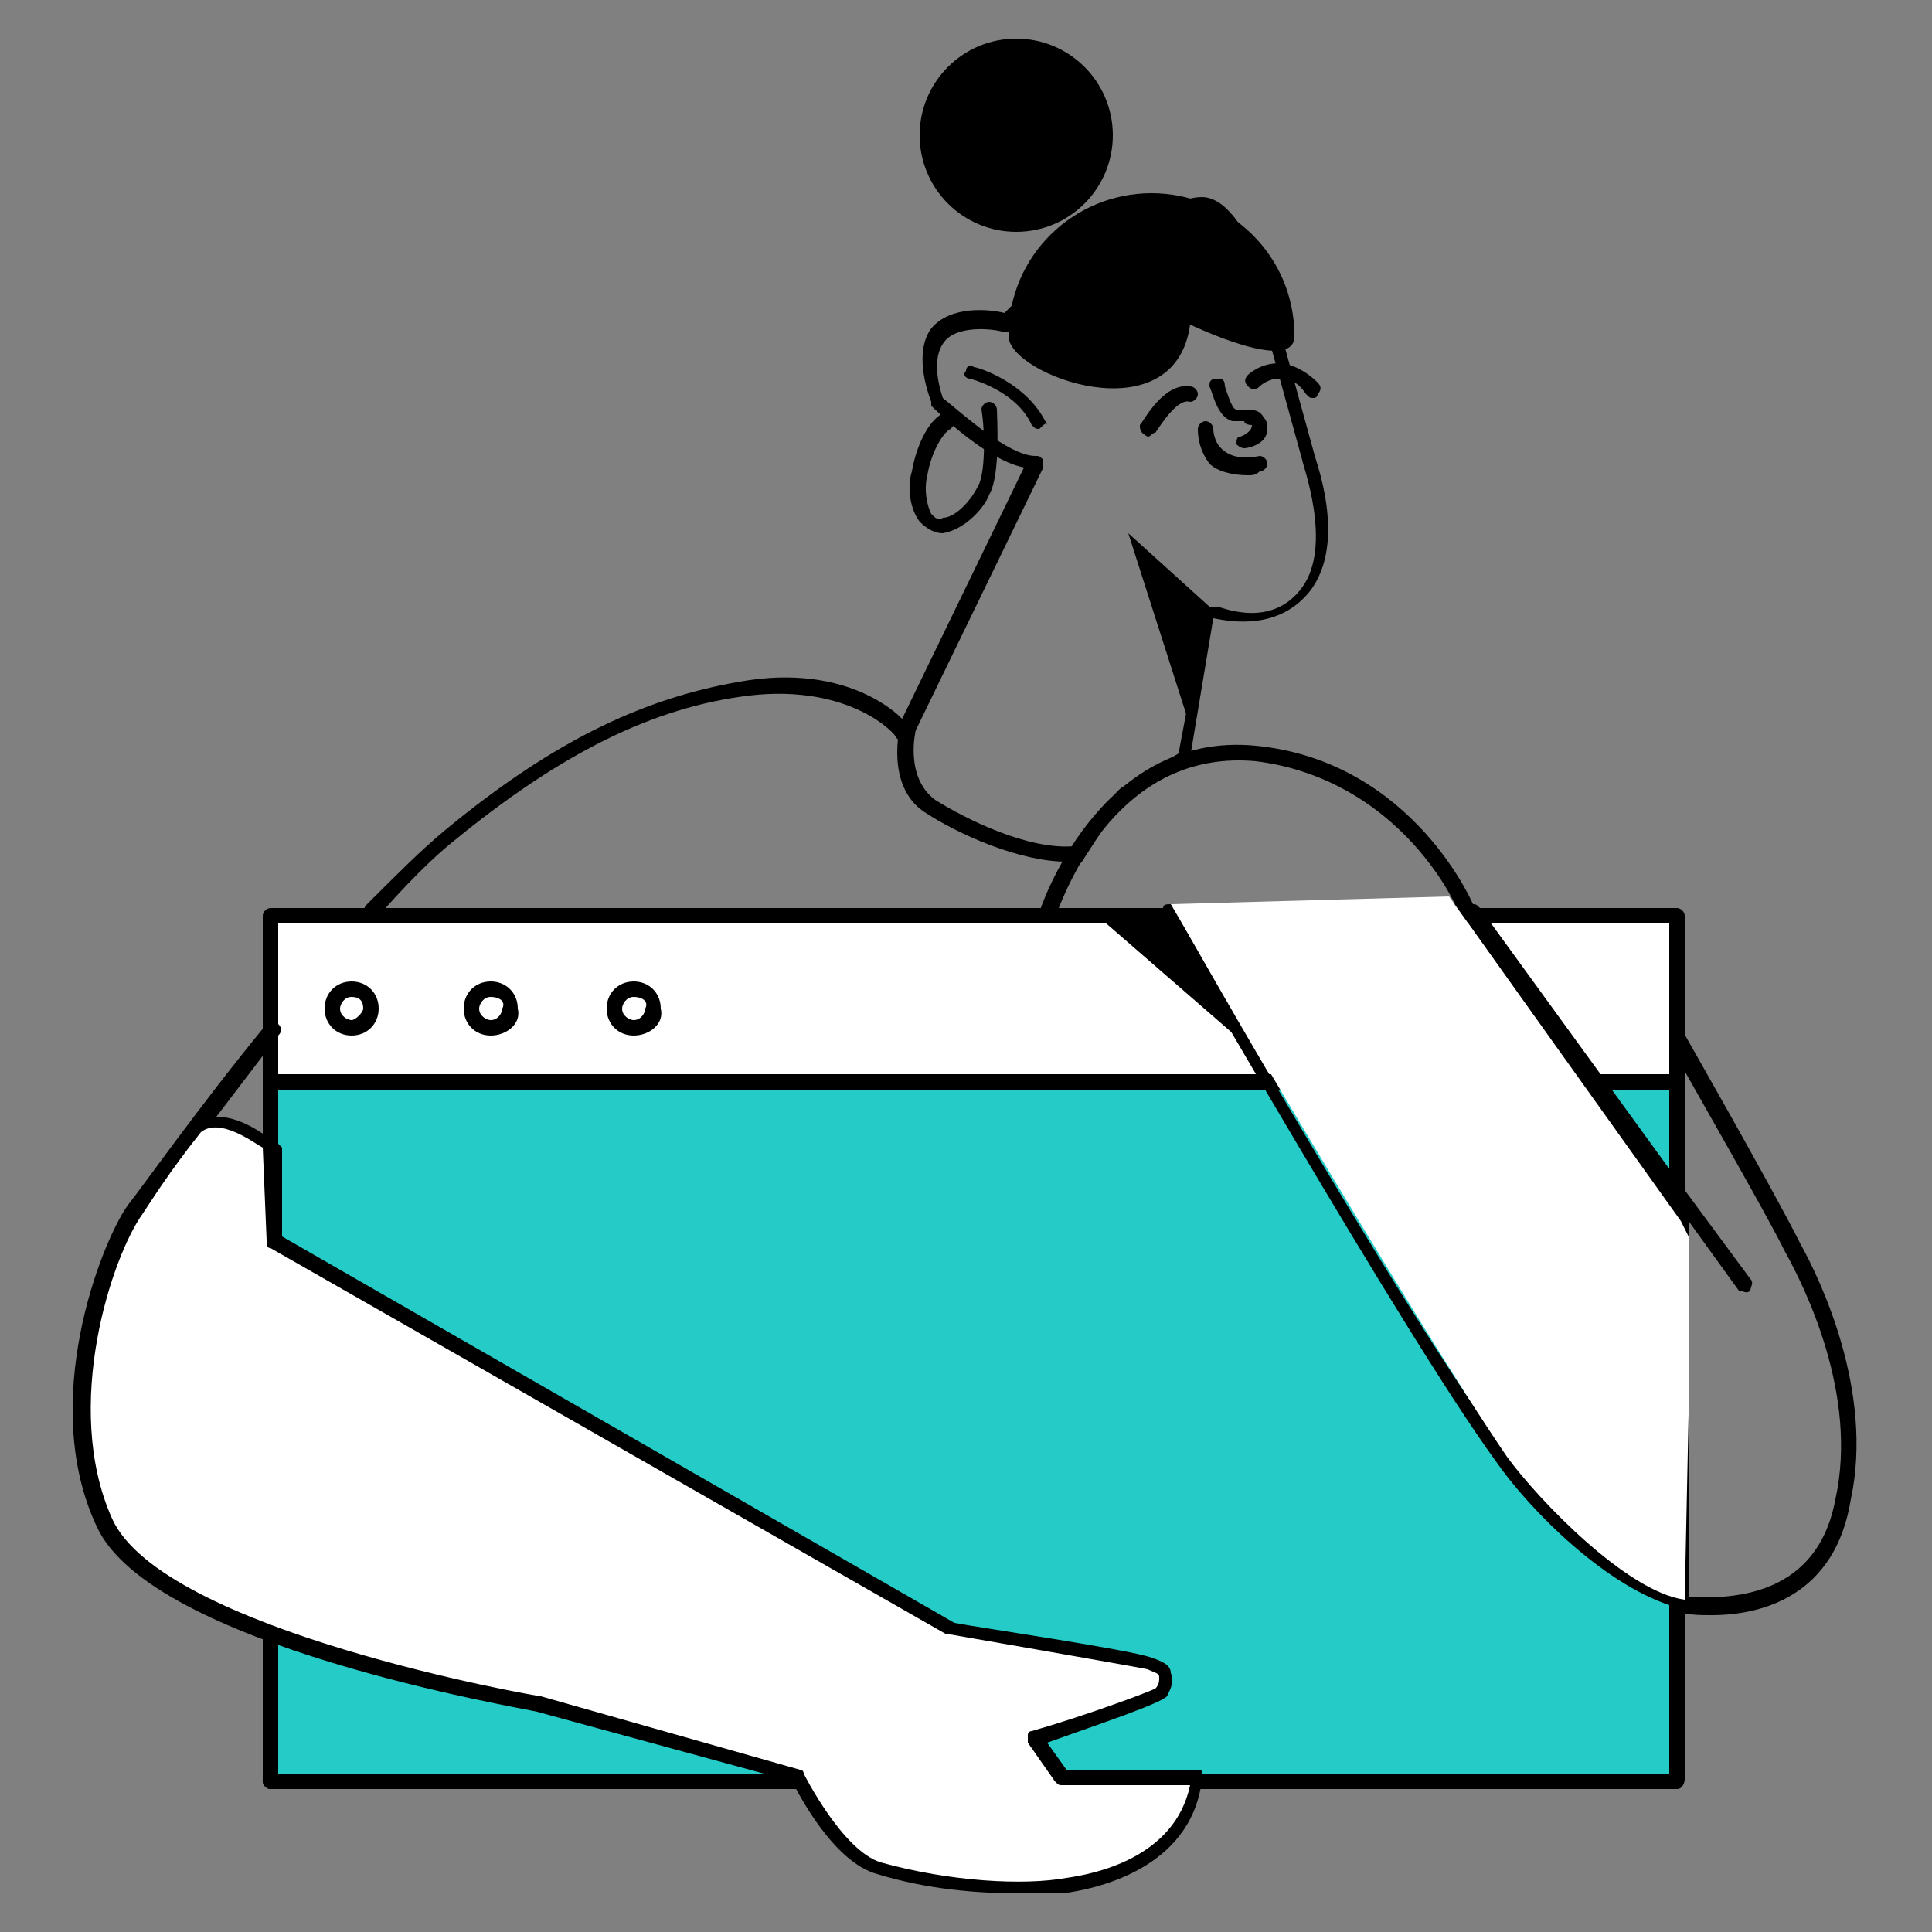 <?xml version="1.0" encoding="utf-8"?>
<!-- Generator: Adobe Illustrator 26.0.2, SVG Export Plug-In . SVG Version: 6.00 Build 0)  -->
<svg version="1.0" id="Layer_1" xmlns="http://www.w3.org/2000/svg" xmlns:xlink="http://www.w3.org/1999/xlink" x="0px" y="0px"
	 viewBox="0 0 50 50" style="enable-background:new 0 0 50 50;" xml:space="preserve">
<rect x="0" y="0" width="50" height="50" fill="#808080" stroke="none"/>
<style type="text/css">
	.st0{fill:#FFFFFF;}
	.st1{fill:#24CBC7;}
</style>
<g>
	<g>
		<circle cx="26.3" cy="3.5" r="2.5"/>
	</g>
	<g>
		<path d="M33.5,8.7c0,1-2.7-0.3-2.7-0.3c-0.4,2.9-4.7,1.3-4.7,0.3c0-2.1,1.7-3.7,3.7-3.7S33.5,6.6,33.5,8.7z"/>
	</g>
	<g>
		<path d="M27.6,22.3c-1.2,0-2.8-0.7-3.7-1.3c-1-0.7-0.6-2.2-0.6-2.3l3.2-6.6c-1-0.2-2.3-1.5-2.4-1.6c0,0,0,0,0-0.1
			c-0.3-0.8-0.3-1.5,0-1.9c0.5-0.6,1.5-0.5,1.9-0.4c0.8-0.9,4-3,5.1-3c1.2,0,2,3.1,2.1,3.7l0.8,2.9c0,0.1,0.9,2.3-0.1,3.6
			c-0.8,1-2,0.8-2.5,0.7l-0.6,3.6c0,0.1,0,0.1-0.1,0.1l-1.6,0.9L28,22.3c0,0-0.1,0.1-0.1,0.1C27.8,22.3,27.7,22.3,27.6,22.3z
			 M23.7,18.9c0,0-0.3,1.2,0.5,1.8c0.8,0.5,2.4,1.3,3.6,1.2l1.1-1.4c0,0,0,0,0.1-0.1l1.5-0.9l0.7-3.7c0-0.1,0-0.1,0.1-0.1
			c0.1,0,0.1,0,0.2,0c0.1,0,1.4,0.6,2.2-0.5c0.8-1.1,0-3.2,0-3.3l-0.8-2.9c-0.4-1.4-1.1-3.4-1.8-3.4c-1,0-4.4,2.2-4.9,2.9
			c0,0.1-0.1,0.1-0.2,0.1c-0.3-0.1-1.3-0.2-1.6,0.3c-0.2,0.3-0.2,0.8,0,1.4c0.5,0.4,1.7,1.5,2.4,1.5c0.1,0,0.1,0,0.2,0.1
			c0,0.1,0,0.1,0,0.2L23.7,18.9L23.7,18.9z"/>
	</g>
	<g>
		<path d="M29.7,11.3C29.7,11.3,29.6,11.3,29.7,11.3c-0.2-0.1-0.2-0.2-0.2-0.3c0.1-0.1,0.6-1.1,1.3-1c0.1,0,0.2,0.1,0.2,0.2
			c0,0.1-0.1,0.2-0.2,0.2c-0.3-0.1-0.7,0.5-0.9,0.8C29.8,11.2,29.8,11.3,29.7,11.3z"/>
	</g>
	<g>
		<path d="M32.2,11.6c-0.1,0-0.2-0.1-0.2-0.1c0-0.1,0-0.2,0.1-0.2c0,0,0.3-0.1,0.3-0.3c0,0-0.2,0-0.2-0.1c-0.1,0-0.2,0-0.3,0
			c-0.4-0.1-0.5-0.7-0.6-0.9c0-0.1,0-0.2,0.2-0.2c0.1,0,0.2,0,0.2,0.2c0.1,0.3,0.2,0.6,0.3,0.6c0.1,0,0.1,0,0.2,0
			c0.2,0,0.4,0,0.5,0.2c0.1,0.1,0.1,0.2,0.1,0.3C32.8,11.5,32.3,11.6,32.2,11.6C32.2,11.6,32.2,11.6,32.2,11.6z"/>
	</g>
	<g>
		<path d="M34,10.3c-0.1,0-0.1,0-0.2-0.1c-0.2-0.3-0.4-0.4-0.7-0.4c-0.3,0-0.5,0.2-0.5,0.2c-0.1,0.1-0.2,0.1-0.3,0
			c-0.1-0.1-0.1-0.2,0-0.3c0,0,0.3-0.3,0.8-0.3c0,0,0,0,0,0c0.3,0,0.7,0.2,1,0.5c0.1,0.1,0.1,0.2,0,0.3C34.1,10.3,34,10.3,34,10.3z"
			/>
	</g>
	<g>
		<path d="M32.3,12.3c-0.4,0-0.8-0.1-1-0.3c-0.3-0.4-0.3-0.8-0.3-0.9c0-0.1,0.1-0.2,0.2-0.2c0.1,0,0.2,0.1,0.2,0.2l0,0
			c0,0,0,0.3,0.2,0.5c0.2,0.2,0.5,0.3,1,0.2c0.1,0,0.2,0.1,0.2,0.2c0,0.1-0.1,0.2-0.2,0.2C32.5,12.3,32.4,12.3,32.3,12.3z"/>
	</g>
	<g>
		<path d="M26.9,11.1c-0.1,0-0.1,0-0.2-0.1c-0.4-0.9-1.6-1.2-1.6-1.2c-0.1,0-0.2-0.1-0.1-0.2c0-0.1,0.1-0.2,0.2-0.1
			c0.1,0,1.4,0.4,1.9,1.5C27.1,10.9,27,11,26.9,11.1C26.9,11.1,26.9,11.1,26.9,11.1z"/>
	</g>
	<g>
		<path d="M24.4,13.8c-0.2,0-0.4-0.1-0.6-0.3c-0.3-0.4-0.3-1-0.2-1.3c0.1-0.6,0.4-1.3,0.8-1.5c0.1-0.1,0.2,0,0.3,0.1
			c0.1,0.1,0,0.2-0.1,0.3c-0.2,0.1-0.5,0.6-0.6,1.2c-0.1,0.4,0,0.8,0.1,1c0.1,0.1,0.2,0.2,0.3,0.1c0.3,0,0.7-0.4,0.9-0.8
			c0.2-0.3,0.2-1.4,0.1-2c0-0.1,0.1-0.2,0.2-0.2c0.1,0,0.2,0.1,0.2,0.2c0,0.2,0.1,1.7-0.2,2.2C25.5,13.1,25,13.7,24.4,13.8
			C24.5,13.8,24.4,13.8,24.4,13.8z"/>
	</g>
	<g>
		<polygon points="29.2,13.8 31.3,15.7 30.8,18.8 		"/>
	</g>
	<g>
		<path d="M44.3,41.8c-0.3,0-0.6,0-0.9-0.1c-0.1,0-0.2-0.1-0.2-0.2s0.1-0.2,0.2-0.2c1.1,0.1,3.6,0.2,4.1-2.5
			c0.6-2.7-0.8-5.5-1.3-6.4c-0.7-1.4-3.1-5.5-3.1-5.6c-0.1-0.1,0-0.2,0.1-0.3c0.1-0.1,0.2,0,0.3,0.1c0,0,2.4,4.2,3.1,5.6
			c0.5,0.9,1.9,3.8,1.3,6.6C47.5,41.3,45.6,41.8,44.3,41.8z"/>
	</g>
	<g>
		<rect x="7" y="23.7" class="st0" width="36.4" height="22.3"/>
		<path d="M43.4,46.3H7c-0.1,0-0.2-0.1-0.2-0.2V23.7c0-0.1,0.1-0.2,0.2-0.2h36.4c0.1,0,0.2,0.1,0.2,0.2v22.3
			C43.6,46.2,43.5,46.3,43.4,46.3z M7.2,45.9h36V23.9h-36V45.9z"/>
	</g>
	<g>
		<rect x="7" y="28" class="st1" width="36.4" height="18"/>
		<path d="M43.4,46.3H7c-0.1,0-0.2-0.1-0.2-0.2V28c0-0.1,0.1-0.2,0.2-0.2h36.4c0.1,0,0.2,0.1,0.2,0.2v18
			C43.6,46.2,43.5,46.3,43.4,46.3z M7.2,45.9h36V28.2h-36V45.9z"/>
	</g>
	<g>
		<path class="st0" d="M7,26.6c-1.7,2.1-3.2,4.1-3.6,4.7c-0.8,1.1-2.2,5.1-0.8,8.1c1.4,3,11.3,4.7,11.3,4.7l6.7,1.9c0,0,1,2,2.1,2.4
			c1.8,0.5,3.7,0.6,4.9,0.4c1.1-0.1,3.2-0.7,3.4-2.8h-3.5l-0.7-1c0,0,3.1-0.9,3.3-1.2c0.2-0.2,0.3-0.6-0.3-0.8
			c-0.5-0.2-5.2-0.9-5.2-0.9L7.1,32.1L7,29.7c0,0-1.2-1.1-2-0.5L7,26.6z"/>
		<path d="M26.4,49c-1.1,0-2.4-0.1-3.7-0.5c-1.1-0.3-2-2-2.2-2.4l-6.6-1.8c-0.4-0.1-10-1.7-11.4-4.8c-1.5-3.2,0.1-7.3,0.8-8.3
			c0.4-0.5,1.8-2.5,3.6-4.7c0.1-0.1,0.2-0.1,0.3,0c0.1,0.1,0.1,0.2,0,0.3l-1.6,2.1c0.8,0,1.5,0.7,1.6,0.7c0,0,0.1,0.1,0.1,0.1
			L7.3,32l17.4,10c0.5,0.1,4.6,0.7,5.1,0.9c0.3,0.1,0.5,0.2,0.5,0.4c0.1,0.2,0,0.4-0.1,0.6c-0.2,0.2-1.7,0.7-3.1,1.2l0.5,0.7h3.4
			c0.1,0,0.1,0,0.1,0.1c0,0,0.1,0.1,0,0.2c-0.3,2.3-2.8,2.8-3.6,2.9C27.3,49,26.9,49,26.4,49z M5.2,29.3c-0.8,1-1.3,1.8-1.5,2.1
			c-0.8,1.1-2.1,5-0.8,7.9c1.3,2.9,11,4.6,11.1,4.6l6.7,1.9c0.1,0,0.1,0.1,0.1,0.1c0,0,1,2,2,2.3c1.8,0.5,3.7,0.6,4.8,0.4
			c0.7-0.1,2.8-0.5,3.2-2.4h-3.3c-0.1,0-0.1,0-0.2-0.1l-0.7-1c0-0.1,0-0.1,0-0.2c0-0.1,0.1-0.1,0.1-0.1c1.4-0.4,3-1,3.2-1.1
			c0.1-0.1,0.1-0.2,0.1-0.3c0-0.1-0.1-0.1-0.3-0.2c-0.5-0.1-5.1-0.9-5.1-0.9c0,0,0,0-0.1,0L7,32.3c-0.1,0-0.1-0.1-0.1-0.2l-0.1-2.4
			C6.6,29.6,5.7,28.9,5.2,29.3C5.2,29.3,5.2,29.3,5.2,29.3z"/>
	</g>
	<g>
		<line class="st0" x1="7.2" y1="28" x2="43.4" y2="28"/>
		<path d="M43.4,28.2H7.2C7.1,28.2,7,28.1,7,28s0.1-0.2,0.2-0.2h36.2c0.1,0,0.2,0.1,0.2,0.2S43.5,28.2,43.4,28.2z"/>
	</g>
	<g>
		<path d="M9.6,23.8c0,0-0.1,0-0.1-0.1c-0.1-0.1-0.1-0.2,0-0.3c0.8-0.8,1.4-1.4,2-1.9c2.9-2.4,5.3-3.5,7.9-3.9
			c2.8-0.4,4.1,1.1,4.1,1.2c0.1,0.1,0.1,0.2,0,0.3c-0.1,0.1-0.2,0.1-0.3,0c0-0.1-1.2-1.4-3.8-1.1c-2.5,0.3-4.9,1.5-7.7,3.8
			c-0.5,0.4-1.2,1.1-1.9,1.9C9.7,23.8,9.6,23.8,9.6,23.8z"/>
	</g>
	<g>
		<path d="M43.4,41.6C43.4,41.6,43.4,41.6,43.4,41.6c-1.8-0.5-3.8-2.5-4.7-3.8c-2.4-3.3-8.5-14-8.6-14.1c0-0.1,0-0.1,0-0.2
			c0-0.1,0.1-0.1,0.2-0.1h7.8c0.1,0,0.1,0,0.2,0.1l5.3,7.3c0,0,0,0,0,0l1.7,2.3c0.1,0.1,0,0.2,0,0.3c-0.1,0.1-0.2,0-0.3,0l-1.3-1.8
			l0,9.7c0,0.1,0,0.1-0.1,0.2C43.5,41.6,43.4,41.6,43.4,41.6z M30.6,23.9c1,1.8,6.2,10.8,8.4,13.7c0.8,1.1,2.6,3,4.1,3.5l0-10
			L38,23.9H30.6z"/>
	</g>
	<g>
		<path d="M38,23.9H27.1c-0.1,0-0.1,0-0.2-0.1c0-0.1,0-0.1,0-0.2c0,0,1.5-4.7,5.6-4.3c4.1,0.4,5.7,4.2,5.7,4.3c0,0.1,0,0.1,0,0.2
			C38.2,23.8,38.1,23.9,38,23.9z M27.4,23.5h10.3c-0.4-0.9-2-3.4-5.2-3.8C29.2,19.4,27.8,22.5,27.4,23.5z"/>
	</g>
	<g>
		<path class="st0" d="M30.3,23.4c0,0,6.3,10.8,8.7,14.3c0.8,1.1,3.1,3.5,4.6,3.7l0.1-4.8l0-4.6l-0.2-0.4l-6-8.4"/>
	</g>
	<g>
		<circle class="st0" cx="9.1" cy="26.1" r="0.5"/>
		<path d="M9.1,26.8c-0.4,0-0.7-0.3-0.7-0.7c0-0.4,0.3-0.7,0.7-0.7c0.4,0,0.7,0.3,0.7,0.7C9.8,26.5,9.5,26.8,9.1,26.8z M9.1,25.8
			c-0.2,0-0.3,0.2-0.3,0.3c0,0.2,0.2,0.3,0.3,0.3s0.3-0.2,0.3-0.3C9.4,25.9,9.3,25.8,9.1,25.8z"/>
	</g>
	<g>
		<circle class="st0" cx="12.7" cy="26.1" r="0.5"/>
		<path d="M12.7,26.8c-0.4,0-0.7-0.3-0.7-0.7c0-0.4,0.3-0.7,0.7-0.7c0.4,0,0.7,0.3,0.7,0.7C13.5,26.5,13.1,26.8,12.7,26.8z
			 M12.7,25.8c-0.2,0-0.3,0.2-0.3,0.3c0,0.2,0.2,0.3,0.3,0.3c0.2,0,0.3-0.2,0.3-0.3C13.1,25.9,12.9,25.8,12.7,25.8z"/>
	</g>
	<g>
		<circle class="st0" cx="16.4" cy="26.1" r="0.5"/>
		<path d="M16.4,26.8c-0.4,0-0.7-0.3-0.7-0.7c0-0.4,0.3-0.7,0.7-0.7c0.4,0,0.7,0.3,0.7,0.7C17.2,26.5,16.8,26.8,16.4,26.8z
			 M16.4,25.8c-0.2,0-0.3,0.2-0.3,0.3c0,0.2,0.2,0.3,0.3,0.3c0.2,0,0.3-0.2,0.3-0.3C16.8,25.9,16.6,25.8,16.4,25.8z"/>
	</g>
	<g>
		<polygon points="28.4,23.7 32.2,27 30.3,23.7 		"/>
	</g>
</g>
</svg>
